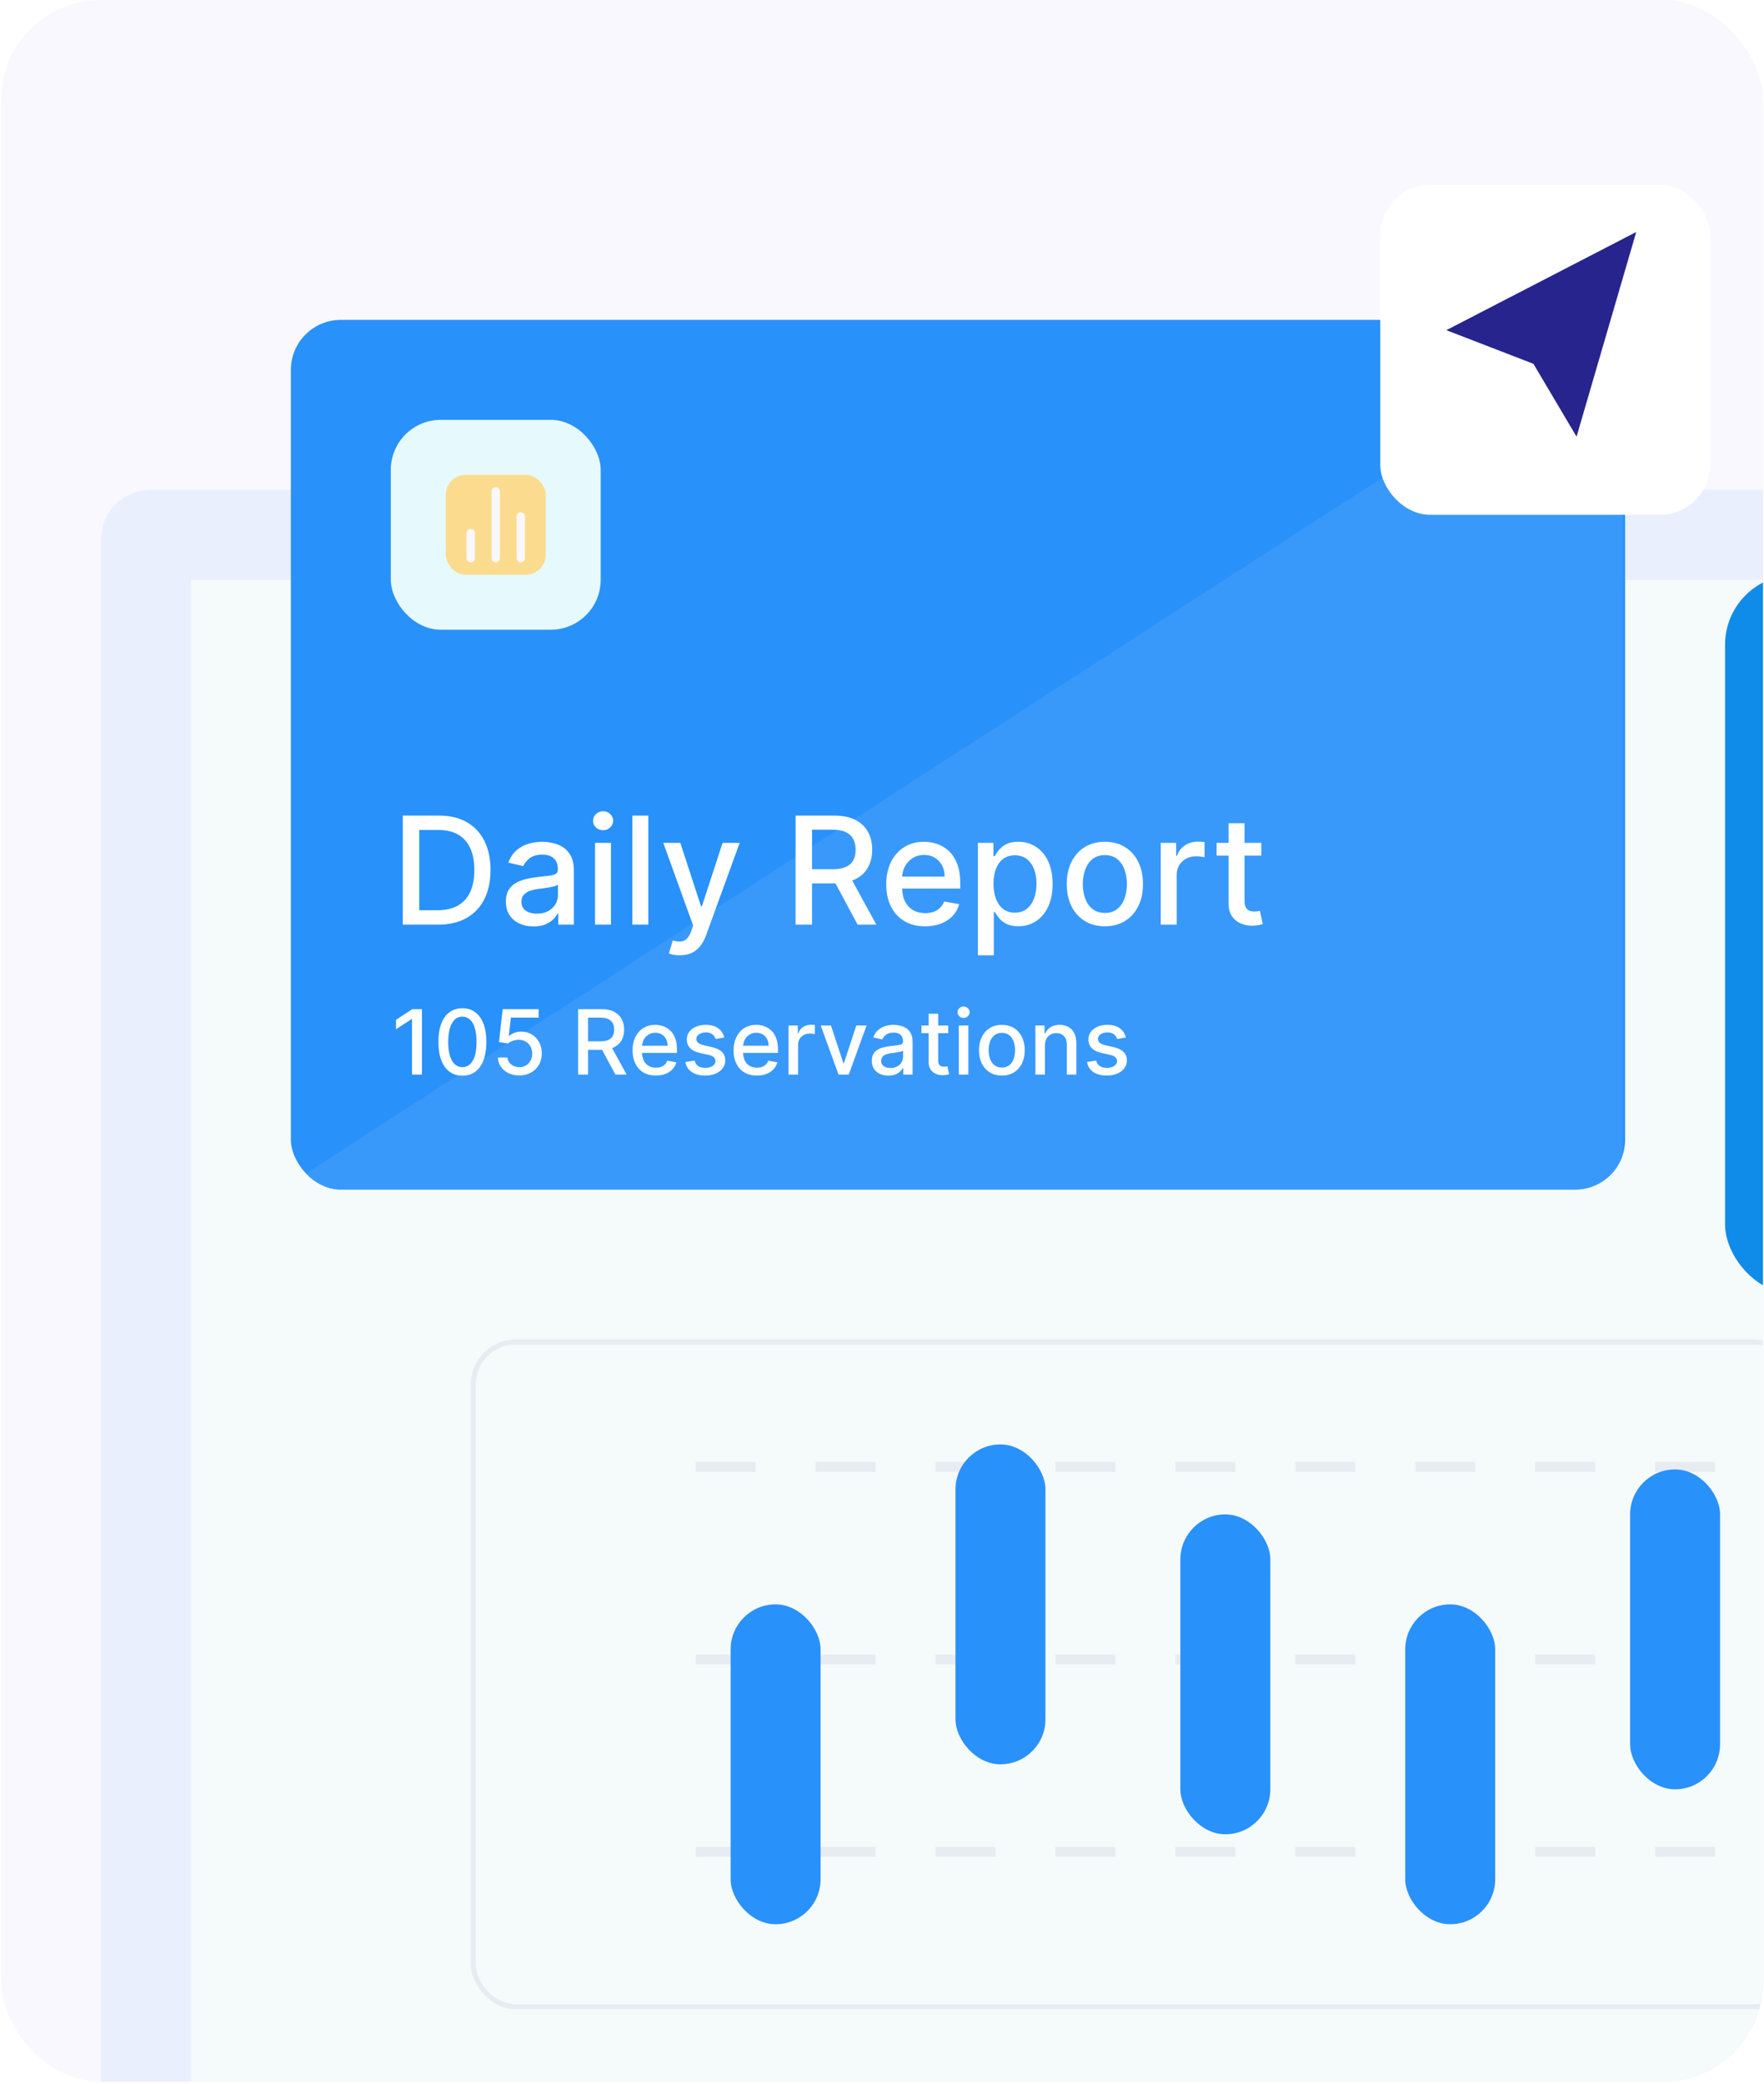 <svg width="353" height="417" viewBox="0 0 353 417" fill="none" xmlns="http://www.w3.org/2000/svg">
<g clip-path="url(#clip0_3499_7861)">
<rect x="0.207" width="352.586" height="416.517" rx="20" fill="#F9F8FE"/>
<rect x="20.207" y="98" width="353" height="351" rx="10" fill="#E9EFFC"/>
<rect x="38.207" y="116" width="326" height="314" fill="#F5FAFA"/>
<g clip-path="url(#clip1_3499_7861)">
<rect x="58.207" y="64" width="267" height="174" rx="10" fill="#2991FA"/>
<path d="M324.707 64.5L54.707 239H324.707V64.5Z" fill="#3899FB"/>
<rect x="78.207" y="84" width="42" height="42" rx="10" fill="#E6F9FD"/>
<rect x="89.207" y="95" width="20" height="20" rx="4" fill="#FBDC8E"/>
<path d="M104.207 111.667V103.333" stroke="#F9F8FE" stroke-width="1.667" stroke-linecap="round" stroke-linejoin="round"/>
<path d="M99.207 111.667V98.333" stroke="#F9F8FE" stroke-width="1.667" stroke-linecap="round" stroke-linejoin="round"/>
<path d="M94.207 111.667V106.667" stroke="#F9F8FE" stroke-width="1.667" stroke-linecap="round" stroke-linejoin="round"/>
<path d="M87.667 185H80.604V163.182H87.891C90.029 163.182 91.865 163.619 93.399 164.492C94.933 165.359 96.108 166.605 96.925 168.232C97.749 169.851 98.161 171.793 98.161 174.059C98.161 176.332 97.745 178.285 96.914 179.918C96.091 181.552 94.897 182.809 93.335 183.69C91.772 184.563 89.883 185 87.667 185ZM83.896 182.124H87.486C89.148 182.124 90.529 181.811 91.63 181.186C92.731 180.554 93.555 179.641 94.102 178.448C94.649 177.248 94.922 175.785 94.922 174.059C94.922 172.347 94.649 170.895 94.102 169.702C93.562 168.509 92.756 167.603 91.684 166.985C90.611 166.367 89.279 166.058 87.689 166.058H83.896V182.124ZM106.761 185.362C105.724 185.362 104.786 185.17 103.948 184.787C103.11 184.396 102.446 183.832 101.956 183.093C101.473 182.354 101.232 181.449 101.232 180.376C101.232 179.453 101.409 178.693 101.764 178.097C102.119 177.5 102.599 177.028 103.203 176.68C103.806 176.332 104.481 176.069 105.227 175.891C105.972 175.714 106.732 175.579 107.507 175.487C108.487 175.373 109.282 175.281 109.893 175.21C110.504 175.131 110.948 175.007 111.225 174.837C111.502 174.666 111.64 174.389 111.64 174.006V173.931C111.64 173.001 111.377 172.28 110.852 171.768C110.333 171.257 109.559 171.001 108.529 171.001C107.457 171.001 106.612 171.239 105.994 171.715C105.383 172.184 104.96 172.706 104.726 173.281L101.732 172.599C102.088 171.605 102.606 170.803 103.288 170.192C103.977 169.574 104.769 169.126 105.664 168.849C106.558 168.565 107.499 168.423 108.487 168.423C109.14 168.423 109.833 168.501 110.564 168.658C111.303 168.807 111.992 169.084 112.631 169.489C113.277 169.893 113.806 170.472 114.218 171.225C114.63 171.971 114.836 172.94 114.836 174.134V185H111.725V182.763H111.597C111.392 183.175 111.083 183.58 110.671 183.977C110.259 184.375 109.73 184.705 109.083 184.968C108.437 185.231 107.663 185.362 106.761 185.362ZM107.453 182.805C108.334 182.805 109.087 182.631 109.712 182.283C110.344 181.935 110.823 181.481 111.15 180.92C111.484 180.352 111.651 179.744 111.651 179.098V176.989C111.537 177.102 111.317 177.209 110.99 177.308C110.671 177.401 110.305 177.482 109.893 177.553C109.481 177.617 109.08 177.678 108.689 177.734C108.298 177.784 107.972 177.827 107.709 177.862C107.091 177.94 106.526 178.072 106.015 178.256C105.511 178.441 105.106 178.707 104.801 179.055C104.502 179.396 104.353 179.851 104.353 180.419C104.353 181.207 104.644 181.804 105.227 182.209C105.809 182.607 106.551 182.805 107.453 182.805ZM119.079 185V168.636H122.264V185H119.079ZM120.688 166.112C120.134 166.112 119.658 165.927 119.26 165.558C118.869 165.181 118.674 164.734 118.674 164.215C118.674 163.69 118.869 163.242 119.26 162.873C119.658 162.496 120.134 162.308 120.688 162.308C121.241 162.308 121.714 162.496 122.104 162.873C122.502 163.242 122.701 163.69 122.701 164.215C122.701 164.734 122.502 165.181 122.104 165.558C121.714 165.927 121.241 166.112 120.688 166.112ZM129.735 163.182V185H126.55V163.182H129.735ZM136.034 191.136C135.558 191.136 135.125 191.097 134.734 191.019C134.343 190.948 134.052 190.87 133.86 190.785L134.627 188.175C135.21 188.331 135.728 188.398 136.183 188.377C136.637 188.356 137.039 188.185 137.387 187.866C137.742 187.546 138.054 187.024 138.324 186.3L138.718 185.213L132.731 168.636H136.14L140.284 181.335H140.455L144.599 168.636H148.019L141.275 187.184C140.963 188.036 140.565 188.757 140.082 189.347C139.599 189.943 139.024 190.391 138.356 190.689C137.689 190.987 136.914 191.136 136.034 191.136ZM159.208 185V163.182H166.985C168.675 163.182 170.078 163.473 171.193 164.055C172.315 164.638 173.153 165.444 173.707 166.474C174.261 167.496 174.538 168.679 174.538 170.021C174.538 171.357 174.257 172.532 173.696 173.548C173.142 174.556 172.304 175.341 171.182 175.902C170.067 176.463 168.664 176.744 166.974 176.744H161.083V173.91H166.676C167.741 173.91 168.607 173.757 169.275 173.452C169.95 173.146 170.443 172.702 170.756 172.12C171.068 171.538 171.225 170.838 171.225 170.021C171.225 169.197 171.065 168.484 170.745 167.88C170.433 167.276 169.939 166.815 169.264 166.495C168.597 166.168 167.72 166.005 166.633 166.005H162.499V185H159.208ZM169.978 175.156L175.369 185H171.619L166.335 175.156H169.978ZM185.135 185.33C183.523 185.33 182.135 184.986 180.97 184.297C179.812 183.601 178.917 182.624 178.285 181.367C177.66 180.103 177.348 178.622 177.348 176.925C177.348 175.249 177.66 173.771 178.285 172.493C178.917 171.214 179.798 170.217 180.927 169.499C182.064 168.782 183.392 168.423 184.912 168.423C185.835 168.423 186.73 168.576 187.596 168.881C188.463 169.187 189.24 169.666 189.929 170.32C190.618 170.973 191.162 171.822 191.559 172.866C191.957 173.903 192.156 175.163 192.156 176.648V177.777H179.148V175.391H189.034C189.034 174.553 188.864 173.81 188.523 173.164C188.182 172.511 187.703 171.996 187.085 171.619C186.474 171.243 185.757 171.055 184.933 171.055C184.038 171.055 183.257 171.275 182.589 171.715C181.929 172.148 181.417 172.717 181.055 173.42C180.7 174.116 180.522 174.872 180.522 175.689V177.553C180.522 178.647 180.714 179.577 181.098 180.344C181.488 181.112 182.032 181.697 182.728 182.102C183.424 182.5 184.237 182.699 185.167 182.699C185.771 182.699 186.321 182.614 186.819 182.443C187.316 182.266 187.745 182.003 188.108 181.655C188.47 181.307 188.747 180.877 188.939 180.366L191.953 180.909C191.712 181.797 191.279 182.575 190.654 183.242C190.036 183.903 189.258 184.418 188.321 184.787C187.39 185.149 186.328 185.33 185.135 185.33ZM195.69 191.136V168.636H198.801V171.289H199.067C199.252 170.948 199.518 170.554 199.866 170.107C200.214 169.659 200.697 169.268 201.315 168.935C201.933 168.594 202.75 168.423 203.765 168.423C205.086 168.423 206.265 168.757 207.302 169.425C208.339 170.092 209.153 171.055 209.742 172.312C210.339 173.569 210.637 175.082 210.637 176.85C210.637 178.619 210.342 180.135 209.753 181.399C209.163 182.656 208.354 183.626 207.324 184.308C206.294 184.982 205.118 185.32 203.797 185.32C202.803 185.32 201.99 185.153 201.358 184.819C200.733 184.485 200.243 184.094 199.888 183.647C199.532 183.2 199.259 182.802 199.067 182.454H198.876V191.136H195.69ZM198.812 176.818C198.812 177.969 198.979 178.977 199.312 179.844C199.646 180.71 200.129 181.388 200.761 181.879C201.393 182.362 202.167 182.603 203.084 182.603C204.035 182.603 204.831 182.351 205.47 181.847C206.109 181.335 206.592 180.643 206.919 179.769C207.253 178.896 207.42 177.912 207.42 176.818C207.42 175.739 207.256 174.769 206.93 173.91C206.61 173.05 206.127 172.372 205.481 171.875C204.841 171.378 204.042 171.129 203.084 171.129C202.16 171.129 201.379 171.367 200.74 171.843C200.108 172.319 199.628 172.983 199.302 173.835C198.975 174.687 198.812 175.682 198.812 176.818ZM221.099 185.33C219.564 185.33 218.226 184.979 217.082 184.276C215.939 183.572 215.051 182.589 214.419 181.325C213.787 180.06 213.471 178.583 213.471 176.893C213.471 175.195 213.787 173.711 214.419 172.44C215.051 171.168 215.939 170.181 217.082 169.478C218.226 168.775 219.564 168.423 221.099 168.423C222.633 168.423 223.971 168.775 225.115 169.478C226.258 170.181 227.146 171.168 227.778 172.44C228.41 173.711 228.726 175.195 228.726 176.893C228.726 178.583 228.41 180.06 227.778 181.325C227.146 182.589 226.258 183.572 225.115 184.276C223.971 184.979 222.633 185.33 221.099 185.33ZM221.109 182.656C222.104 182.656 222.927 182.393 223.581 181.868C224.234 181.342 224.717 180.643 225.03 179.769C225.349 178.896 225.509 177.933 225.509 176.882C225.509 175.838 225.349 174.879 225.03 174.006C224.717 173.125 224.234 172.418 223.581 171.886C222.927 171.353 222.104 171.087 221.109 171.087C220.108 171.087 219.277 171.353 218.616 171.886C217.963 172.418 217.476 173.125 217.157 174.006C216.844 174.879 216.688 175.838 216.688 176.882C216.688 177.933 216.844 178.896 217.157 179.769C217.476 180.643 217.963 181.342 218.616 181.868C219.277 182.393 220.108 182.656 221.109 182.656ZM232.282 185V168.636H235.361V171.236H235.531C235.83 170.355 236.355 169.663 237.108 169.158C237.868 168.647 238.727 168.391 239.686 168.391C239.885 168.391 240.119 168.398 240.389 168.413C240.666 168.427 240.883 168.445 241.039 168.466V171.513C240.911 171.477 240.684 171.438 240.357 171.396C240.031 171.346 239.704 171.321 239.377 171.321C238.624 171.321 237.953 171.481 237.364 171.8C236.781 172.113 236.32 172.55 235.979 173.111C235.638 173.665 235.467 174.297 235.467 175.007V185H232.282ZM252.401 168.636V171.193H243.463V168.636H252.401ZM245.86 164.716H249.045V180.195C249.045 180.813 249.137 181.278 249.322 181.591C249.507 181.896 249.745 182.106 250.036 182.219C250.334 182.326 250.657 182.379 251.005 182.379C251.261 182.379 251.485 182.362 251.676 182.326C251.868 182.29 252.017 182.262 252.124 182.241L252.699 184.872C252.515 184.943 252.252 185.014 251.911 185.085C251.57 185.163 251.144 185.206 250.632 185.213C249.794 185.227 249.013 185.078 248.289 184.766C247.564 184.453 246.978 183.97 246.531 183.317C246.083 182.663 245.86 181.843 245.86 180.856V164.716Z" fill="white"/>
<path d="M84.433 201.909V215H82.451V203.891H82.375L79.243 205.936V204.044L82.509 201.909H84.433ZM92.532 215.217C91.522 215.213 90.659 214.947 89.943 214.418C89.227 213.89 88.679 213.121 88.3 212.111C87.921 211.101 87.731 209.884 87.731 208.461C87.731 207.042 87.921 205.83 88.3 204.824C88.684 203.818 89.233 203.051 89.949 202.523C90.669 201.994 91.53 201.73 92.532 201.73C93.533 201.73 94.392 201.996 95.108 202.529C95.823 203.058 96.371 203.825 96.75 204.83C97.134 205.832 97.326 207.042 97.326 208.461C97.326 209.888 97.136 211.107 96.757 212.117C96.377 213.123 95.83 213.892 95.114 214.425C94.398 214.953 93.537 215.217 92.532 215.217ZM92.532 213.511C93.418 213.511 94.11 213.078 94.609 212.213C95.112 211.348 95.363 210.097 95.363 208.461C95.363 207.374 95.248 206.456 95.018 205.706C94.792 204.952 94.466 204.381 94.04 203.993C93.618 203.601 93.115 203.405 92.532 203.405C91.65 203.405 90.957 203.839 90.454 204.709C89.951 205.578 89.698 206.829 89.694 208.461C89.694 209.552 89.806 210.474 90.032 211.229C90.262 211.979 90.588 212.548 91.01 212.935C91.432 213.319 91.939 213.511 92.532 213.511ZM103.914 215.179C103.113 215.179 102.393 215.026 101.754 214.719C101.119 214.408 100.612 213.982 100.232 213.44C99.853 212.899 99.651 212.281 99.625 211.587H101.543C101.59 212.149 101.839 212.612 102.291 212.974C102.742 213.336 103.284 213.517 103.914 213.517C104.417 213.517 104.862 213.402 105.25 213.172C105.642 212.938 105.949 212.616 106.171 212.207C106.396 211.798 106.509 211.331 106.509 210.807C106.509 210.274 106.394 209.799 106.164 209.381C105.934 208.964 105.617 208.636 105.212 208.397C104.811 208.158 104.351 208.037 103.831 208.033C103.435 208.033 103.036 208.101 102.636 208.237C102.235 208.374 101.911 208.553 101.664 208.774L99.855 208.506L100.59 201.909H107.788V203.603H102.233L101.818 207.266H101.894C102.15 207.018 102.489 206.812 102.911 206.646C103.337 206.479 103.793 206.396 104.279 206.396C105.075 206.396 105.785 206.586 106.407 206.965C107.034 207.344 107.526 207.862 107.884 208.518C108.246 209.17 108.425 209.92 108.421 210.768C108.425 211.616 108.233 212.373 107.845 213.038C107.462 213.702 106.929 214.227 106.247 214.61C105.57 214.989 104.792 215.179 103.914 215.179ZM115.698 215V201.909H120.364C121.378 201.909 122.22 202.084 122.889 202.433C123.562 202.783 124.065 203.266 124.398 203.884C124.73 204.498 124.896 205.207 124.896 206.013C124.896 206.814 124.728 207.519 124.391 208.129C124.059 208.734 123.556 209.205 122.883 209.541C122.214 209.878 121.372 210.046 120.358 210.046H116.823V208.346H120.179C120.818 208.346 121.338 208.254 121.738 208.071C122.143 207.888 122.439 207.621 122.627 207.272C122.814 206.923 122.908 206.503 122.908 206.013C122.908 205.518 122.812 205.09 122.621 204.728C122.433 204.366 122.137 204.089 121.732 203.897C121.331 203.701 120.805 203.603 120.153 203.603H117.673V215H115.698ZM122.16 209.094L125.395 215H123.145L119.974 209.094H122.16ZM131.255 215.198C130.287 215.198 129.454 214.991 128.755 214.578C128.061 214.161 127.524 213.575 127.145 212.82C126.77 212.062 126.582 211.173 126.582 210.155C126.582 209.149 126.77 208.263 127.145 207.496C127.524 206.729 128.052 206.13 128.73 205.7C129.412 205.269 130.208 205.054 131.12 205.054C131.674 205.054 132.211 205.146 132.731 205.329C133.251 205.512 133.718 205.8 134.131 206.192C134.544 206.584 134.87 207.093 135.109 207.719C135.348 208.342 135.467 209.098 135.467 209.989V210.666H127.662V209.234H133.594C133.594 208.732 133.492 208.286 133.287 207.898C133.083 207.506 132.795 207.197 132.424 206.972C132.058 206.746 131.627 206.633 131.133 206.633C130.596 206.633 130.127 206.765 129.727 207.029C129.331 207.289 129.024 207.63 128.806 208.052C128.593 208.469 128.487 208.923 128.487 209.413V210.532C128.487 211.188 128.602 211.746 128.832 212.207C129.066 212.667 129.392 213.018 129.81 213.261C130.228 213.5 130.716 213.619 131.274 213.619C131.636 213.619 131.966 213.568 132.265 213.466C132.563 213.359 132.821 213.202 133.038 212.993C133.255 212.784 133.422 212.526 133.537 212.219L135.346 212.545C135.201 213.078 134.941 213.545 134.566 213.945C134.195 214.342 133.728 214.651 133.166 214.872C132.608 215.089 131.971 215.198 131.255 215.198ZM144.945 207.579L143.213 207.886C143.14 207.664 143.025 207.453 142.867 207.253C142.714 207.053 142.505 206.888 142.241 206.761C141.977 206.633 141.646 206.569 141.25 206.569C140.709 206.569 140.257 206.69 139.895 206.933C139.533 207.172 139.352 207.481 139.352 207.86C139.352 208.188 139.473 208.452 139.716 208.653C139.959 208.853 140.351 209.017 140.892 209.145L142.452 209.503C143.355 209.712 144.029 210.033 144.472 210.468C144.915 210.903 145.137 211.467 145.137 212.162C145.137 212.75 144.966 213.274 144.625 213.734C144.289 214.19 143.818 214.548 143.213 214.808C142.612 215.068 141.915 215.198 141.122 215.198C140.023 215.198 139.126 214.964 138.431 214.495C137.737 214.022 137.311 213.351 137.153 212.482L139 212.2C139.115 212.682 139.352 213.046 139.71 213.293C140.068 213.536 140.534 213.658 141.11 213.658C141.736 213.658 142.237 213.528 142.612 213.268C142.987 213.004 143.174 212.682 143.174 212.303C143.174 211.996 143.059 211.738 142.829 211.529C142.603 211.32 142.256 211.163 141.787 211.056L140.125 210.692C139.209 210.483 138.531 210.151 138.093 209.695C137.658 209.239 137.441 208.661 137.441 207.962C137.441 207.383 137.602 206.876 137.926 206.441C138.25 206.006 138.698 205.668 139.269 205.425C139.84 205.178 140.494 205.054 141.231 205.054C142.292 205.054 143.127 205.284 143.737 205.744C144.346 206.2 144.749 206.812 144.945 207.579ZM151.469 215.198C150.502 215.198 149.669 214.991 148.97 214.578C148.276 214.161 147.739 213.575 147.359 212.82C146.984 212.062 146.797 211.173 146.797 210.155C146.797 209.149 146.984 208.263 147.359 207.496C147.739 206.729 148.267 206.13 148.945 205.7C149.626 205.269 150.423 205.054 151.335 205.054C151.889 205.054 152.426 205.146 152.946 205.329C153.466 205.512 153.933 205.8 154.346 206.192C154.759 206.584 155.085 207.093 155.324 207.719C155.563 208.342 155.682 209.098 155.682 209.989V210.666H147.877V209.234H153.809C153.809 208.732 153.707 208.286 153.502 207.898C153.298 207.506 153.01 207.197 152.639 206.972C152.273 206.746 151.842 206.633 151.348 206.633C150.811 206.633 150.342 206.765 149.942 207.029C149.545 207.289 149.239 207.63 149.021 208.052C148.808 208.469 148.702 208.923 148.702 209.413V210.532C148.702 211.188 148.817 211.746 149.047 212.207C149.281 212.667 149.607 213.018 150.025 213.261C150.442 213.5 150.93 213.619 151.489 213.619C151.851 213.619 152.181 213.568 152.479 213.466C152.778 213.359 153.036 213.202 153.253 212.993C153.47 212.784 153.636 212.526 153.751 212.219L155.56 212.545C155.415 213.078 155.156 213.545 154.781 213.945C154.41 214.342 153.943 214.651 153.381 214.872C152.822 215.089 152.185 215.198 151.469 215.198ZM157.802 215V205.182H159.65V206.741H159.752C159.931 206.213 160.246 205.798 160.698 205.495C161.154 205.188 161.67 205.035 162.245 205.035C162.364 205.035 162.505 205.039 162.667 205.048C162.833 205.056 162.963 205.067 163.057 205.08V206.908C162.98 206.886 162.844 206.863 162.648 206.837C162.452 206.808 162.256 206.793 162.059 206.793C161.608 206.793 161.205 206.888 160.851 207.08C160.502 207.268 160.225 207.53 160.02 207.866C159.816 208.199 159.714 208.578 159.714 209.004V215H157.802ZM173.409 205.182L169.848 215H167.803L164.236 205.182H166.288L168.774 212.737H168.877L171.357 205.182H173.409ZM177.781 215.217C177.159 215.217 176.596 215.102 176.093 214.872C175.59 214.638 175.192 214.299 174.898 213.856C174.608 213.413 174.463 212.869 174.463 212.226C174.463 211.672 174.57 211.216 174.783 210.858C174.996 210.5 175.284 210.217 175.646 210.008C176.008 209.799 176.413 209.641 176.86 209.535C177.308 209.428 177.764 209.347 178.228 209.292C178.816 209.224 179.294 209.168 179.66 209.126C180.026 209.079 180.293 209.004 180.459 208.902C180.625 208.8 180.708 208.634 180.708 208.403V208.359C180.708 207.8 180.551 207.368 180.235 207.061C179.924 206.754 179.46 206.601 178.842 206.601C178.198 206.601 177.691 206.744 177.32 207.029C176.954 207.31 176.7 207.624 176.56 207.969L174.764 207.56C174.977 206.963 175.288 206.482 175.697 206.115C176.11 205.744 176.585 205.476 177.122 205.31C177.659 205.139 178.224 205.054 178.816 205.054C179.208 205.054 179.624 205.101 180.063 205.195C180.506 205.284 180.919 205.45 181.303 205.693C181.691 205.936 182.008 206.283 182.255 206.735C182.502 207.183 182.626 207.764 182.626 208.48V215H180.759V213.658H180.683C180.559 213.905 180.374 214.148 180.127 214.386C179.879 214.625 179.562 214.823 179.174 214.981C178.786 215.138 178.322 215.217 177.781 215.217ZM178.196 213.683C178.725 213.683 179.176 213.579 179.551 213.37C179.931 213.161 180.218 212.888 180.414 212.552C180.615 212.211 180.715 211.847 180.715 211.459V210.193C180.646 210.261 180.514 210.325 180.318 210.385C180.127 210.44 179.907 210.489 179.66 210.532C179.413 210.57 179.172 210.607 178.938 210.641C178.703 210.67 178.507 210.696 178.35 210.717C177.979 210.764 177.64 210.843 177.333 210.954C177.031 211.065 176.788 211.224 176.605 211.433C176.426 211.638 176.336 211.911 176.336 212.251C176.336 212.724 176.511 213.082 176.86 213.325C177.21 213.564 177.655 213.683 178.196 213.683ZM189.755 205.182V206.716H184.392V205.182H189.755ZM185.83 202.83H187.741V212.117C187.741 212.488 187.797 212.767 187.907 212.955C188.018 213.138 188.161 213.263 188.336 213.332C188.515 213.396 188.708 213.428 188.917 213.428C189.071 213.428 189.205 213.417 189.32 213.396C189.435 213.374 189.525 213.357 189.588 213.344L189.934 214.923C189.823 214.966 189.665 215.009 189.461 215.051C189.256 215.098 189 215.124 188.694 215.128C188.191 215.136 187.722 215.047 187.287 214.859C186.853 214.672 186.501 214.382 186.233 213.99C185.964 213.598 185.83 213.106 185.83 212.513V202.83ZM191.869 215V205.182H193.78V215H191.869ZM192.834 203.667C192.502 203.667 192.216 203.556 191.977 203.335C191.743 203.109 191.626 202.84 191.626 202.529C191.626 202.214 191.743 201.945 191.977 201.724C192.216 201.498 192.502 201.385 192.834 201.385C193.166 201.385 193.45 201.498 193.684 201.724C193.923 201.945 194.042 202.214 194.042 202.529C194.042 202.84 193.923 203.109 193.684 203.335C193.45 203.556 193.166 203.667 192.834 203.667ZM200.487 215.198C199.566 215.198 198.763 214.987 198.077 214.565C197.391 214.143 196.858 213.553 196.479 212.795C196.1 212.036 195.91 211.15 195.91 210.136C195.91 209.117 196.1 208.227 196.479 207.464C196.858 206.701 197.391 206.109 198.077 205.687C198.763 205.265 199.566 205.054 200.487 205.054C201.407 205.054 202.211 205.265 202.897 205.687C203.583 206.109 204.115 206.701 204.495 207.464C204.874 208.227 205.064 209.117 205.064 210.136C205.064 211.15 204.874 212.036 204.495 212.795C204.115 213.553 203.583 214.143 202.897 214.565C202.211 214.987 201.407 215.198 200.487 215.198ZM200.493 213.594C201.09 213.594 201.584 213.436 201.976 213.121C202.368 212.805 202.658 212.386 202.846 211.862C203.037 211.337 203.133 210.76 203.133 210.129C203.133 209.503 203.037 208.928 202.846 208.403C202.658 207.875 202.368 207.451 201.976 207.131C201.584 206.812 201.09 206.652 200.493 206.652C199.892 206.652 199.394 206.812 198.998 207.131C198.605 207.451 198.314 207.875 198.122 208.403C197.934 208.928 197.841 209.503 197.841 210.129C197.841 210.76 197.934 211.337 198.122 211.862C198.314 212.386 198.605 212.805 198.998 213.121C199.394 213.436 199.892 213.594 200.493 213.594ZM209.108 209.17V215H207.197V205.182H209.031V206.78H209.153C209.379 206.26 209.732 205.842 210.214 205.527C210.7 205.212 211.311 205.054 212.048 205.054C212.718 205.054 213.303 205.195 213.806 205.476C214.309 205.753 214.699 206.166 214.976 206.716C215.253 207.266 215.392 207.945 215.392 208.755V215H213.48V208.985C213.48 208.273 213.295 207.717 212.924 207.317C212.553 206.912 212.044 206.71 211.396 206.71C210.953 206.71 210.559 206.805 210.214 206.997C209.873 207.189 209.602 207.47 209.402 207.841C209.206 208.207 209.108 208.651 209.108 209.17ZM225.312 207.579L223.58 207.886C223.507 207.664 223.392 207.453 223.235 207.253C223.081 207.053 222.872 206.888 222.608 206.761C222.344 206.633 222.014 206.569 221.617 206.569C221.076 206.569 220.624 206.69 220.262 206.933C219.9 207.172 219.719 207.481 219.719 207.86C219.719 208.188 219.84 208.452 220.083 208.653C220.326 208.853 220.718 209.017 221.259 209.145L222.819 209.503C223.722 209.712 224.396 210.033 224.839 210.468C225.282 210.903 225.504 211.467 225.504 212.162C225.504 212.75 225.333 213.274 224.992 213.734C224.656 214.19 224.185 214.548 223.58 214.808C222.979 215.068 222.282 215.198 221.49 215.198C220.39 215.198 219.493 214.964 218.798 214.495C218.104 214.022 217.678 213.351 217.52 212.482L219.367 212.2C219.482 212.682 219.719 213.046 220.077 213.293C220.435 213.536 220.901 213.658 221.477 213.658C222.103 213.658 222.604 213.528 222.979 213.268C223.354 213.004 223.541 212.682 223.541 212.303C223.541 211.996 223.426 211.738 223.196 211.529C222.97 211.32 222.623 211.163 222.154 211.056L220.492 210.692C219.576 210.483 218.899 210.151 218.46 209.695C218.025 209.239 217.808 208.661 217.808 207.962C217.808 207.383 217.97 206.876 218.294 206.441C218.617 206.006 219.065 205.668 219.636 205.425C220.207 205.178 220.861 205.054 221.598 205.054C222.659 205.054 223.494 205.284 224.104 205.744C224.713 206.2 225.116 206.812 225.312 207.579Z" fill="white"/>
</g>
<g filter="url(#filter0_d_3499_7861)">
<rect x="276.207" y="33" width="66" height="66" rx="10" fill="white"/>
</g>
<rect x="345.207" y="115" width="28" height="144" rx="14" fill="#0F8CE9"/>
<path d="M139.207 293.5H349.707" stroke="#E7ECF3" stroke-width="2" stroke-dasharray="12 12"/>
<path d="M139.207 332H349.707" stroke="#E7ECF3" stroke-width="2" stroke-dasharray="12 12"/>
<path d="M139.207 370.5H349.707" stroke="#E7ECF3" stroke-width="2" stroke-dasharray="12 12"/>
<rect x="94.707" y="268.5" width="265" height="133" rx="8.5" stroke="#E7ECF3"/>
<rect x="146.207" y="321" width="18" height="64" rx="9" fill="#2991FA"/>
<rect x="191.207" y="289" width="18" height="64" rx="9" fill="#2991FA"/>
<rect x="236.207" y="303" width="18" height="64" rx="9" fill="#2991FA"/>
<rect x="281.207" y="321" width="18" height="64" rx="9" fill="#2991FA"/>
<rect x="326.207" y="294" width="18" height="64" rx="9" fill="#2991FA"/>
<path d="M306.175 73.601L287 66.192L329.046 44.458L315.806 89.862L306.175 73.601Z" fill="#27248E" stroke="white" stroke-width="2"/>
</g>
<defs>
<filter id="filter0_d_3499_7861" x="267.207" y="28" width="84" height="84" filterUnits="userSpaceOnUse" color-interpolation-filters="sRGB">
<feFlood flood-opacity="0" result="BackgroundImageFix"/>
<feColorMatrix in="SourceAlpha" type="matrix" values="0 0 0 0 0 0 0 0 0 0 0 0 0 0 0 0 0 0 127 0" result="hardAlpha"/>
<feOffset dy="4"/>
<feGaussianBlur stdDeviation="4.5"/>
<feComposite in2="hardAlpha" operator="out"/>
<feColorMatrix type="matrix" values="0 0 0 0 0 0 0 0 0 0 0 0 0 0 0 0 0 0 0.05 0"/>
<feBlend mode="normal" in2="BackgroundImageFix" result="effect1_dropShadow_3499_7861"/>
<feBlend mode="normal" in="SourceGraphic" in2="effect1_dropShadow_3499_7861" result="shape"/>
</filter>
<clipPath id="clip0_3499_7861">
<rect x="0.207" width="352.586" height="416.517" rx="20" fill="white"/>
</clipPath>
<clipPath id="clip1_3499_7861">
<rect x="58.207" y="64" width="267" height="174" rx="10" fill="white"/>
</clipPath>
</defs>
</svg>
